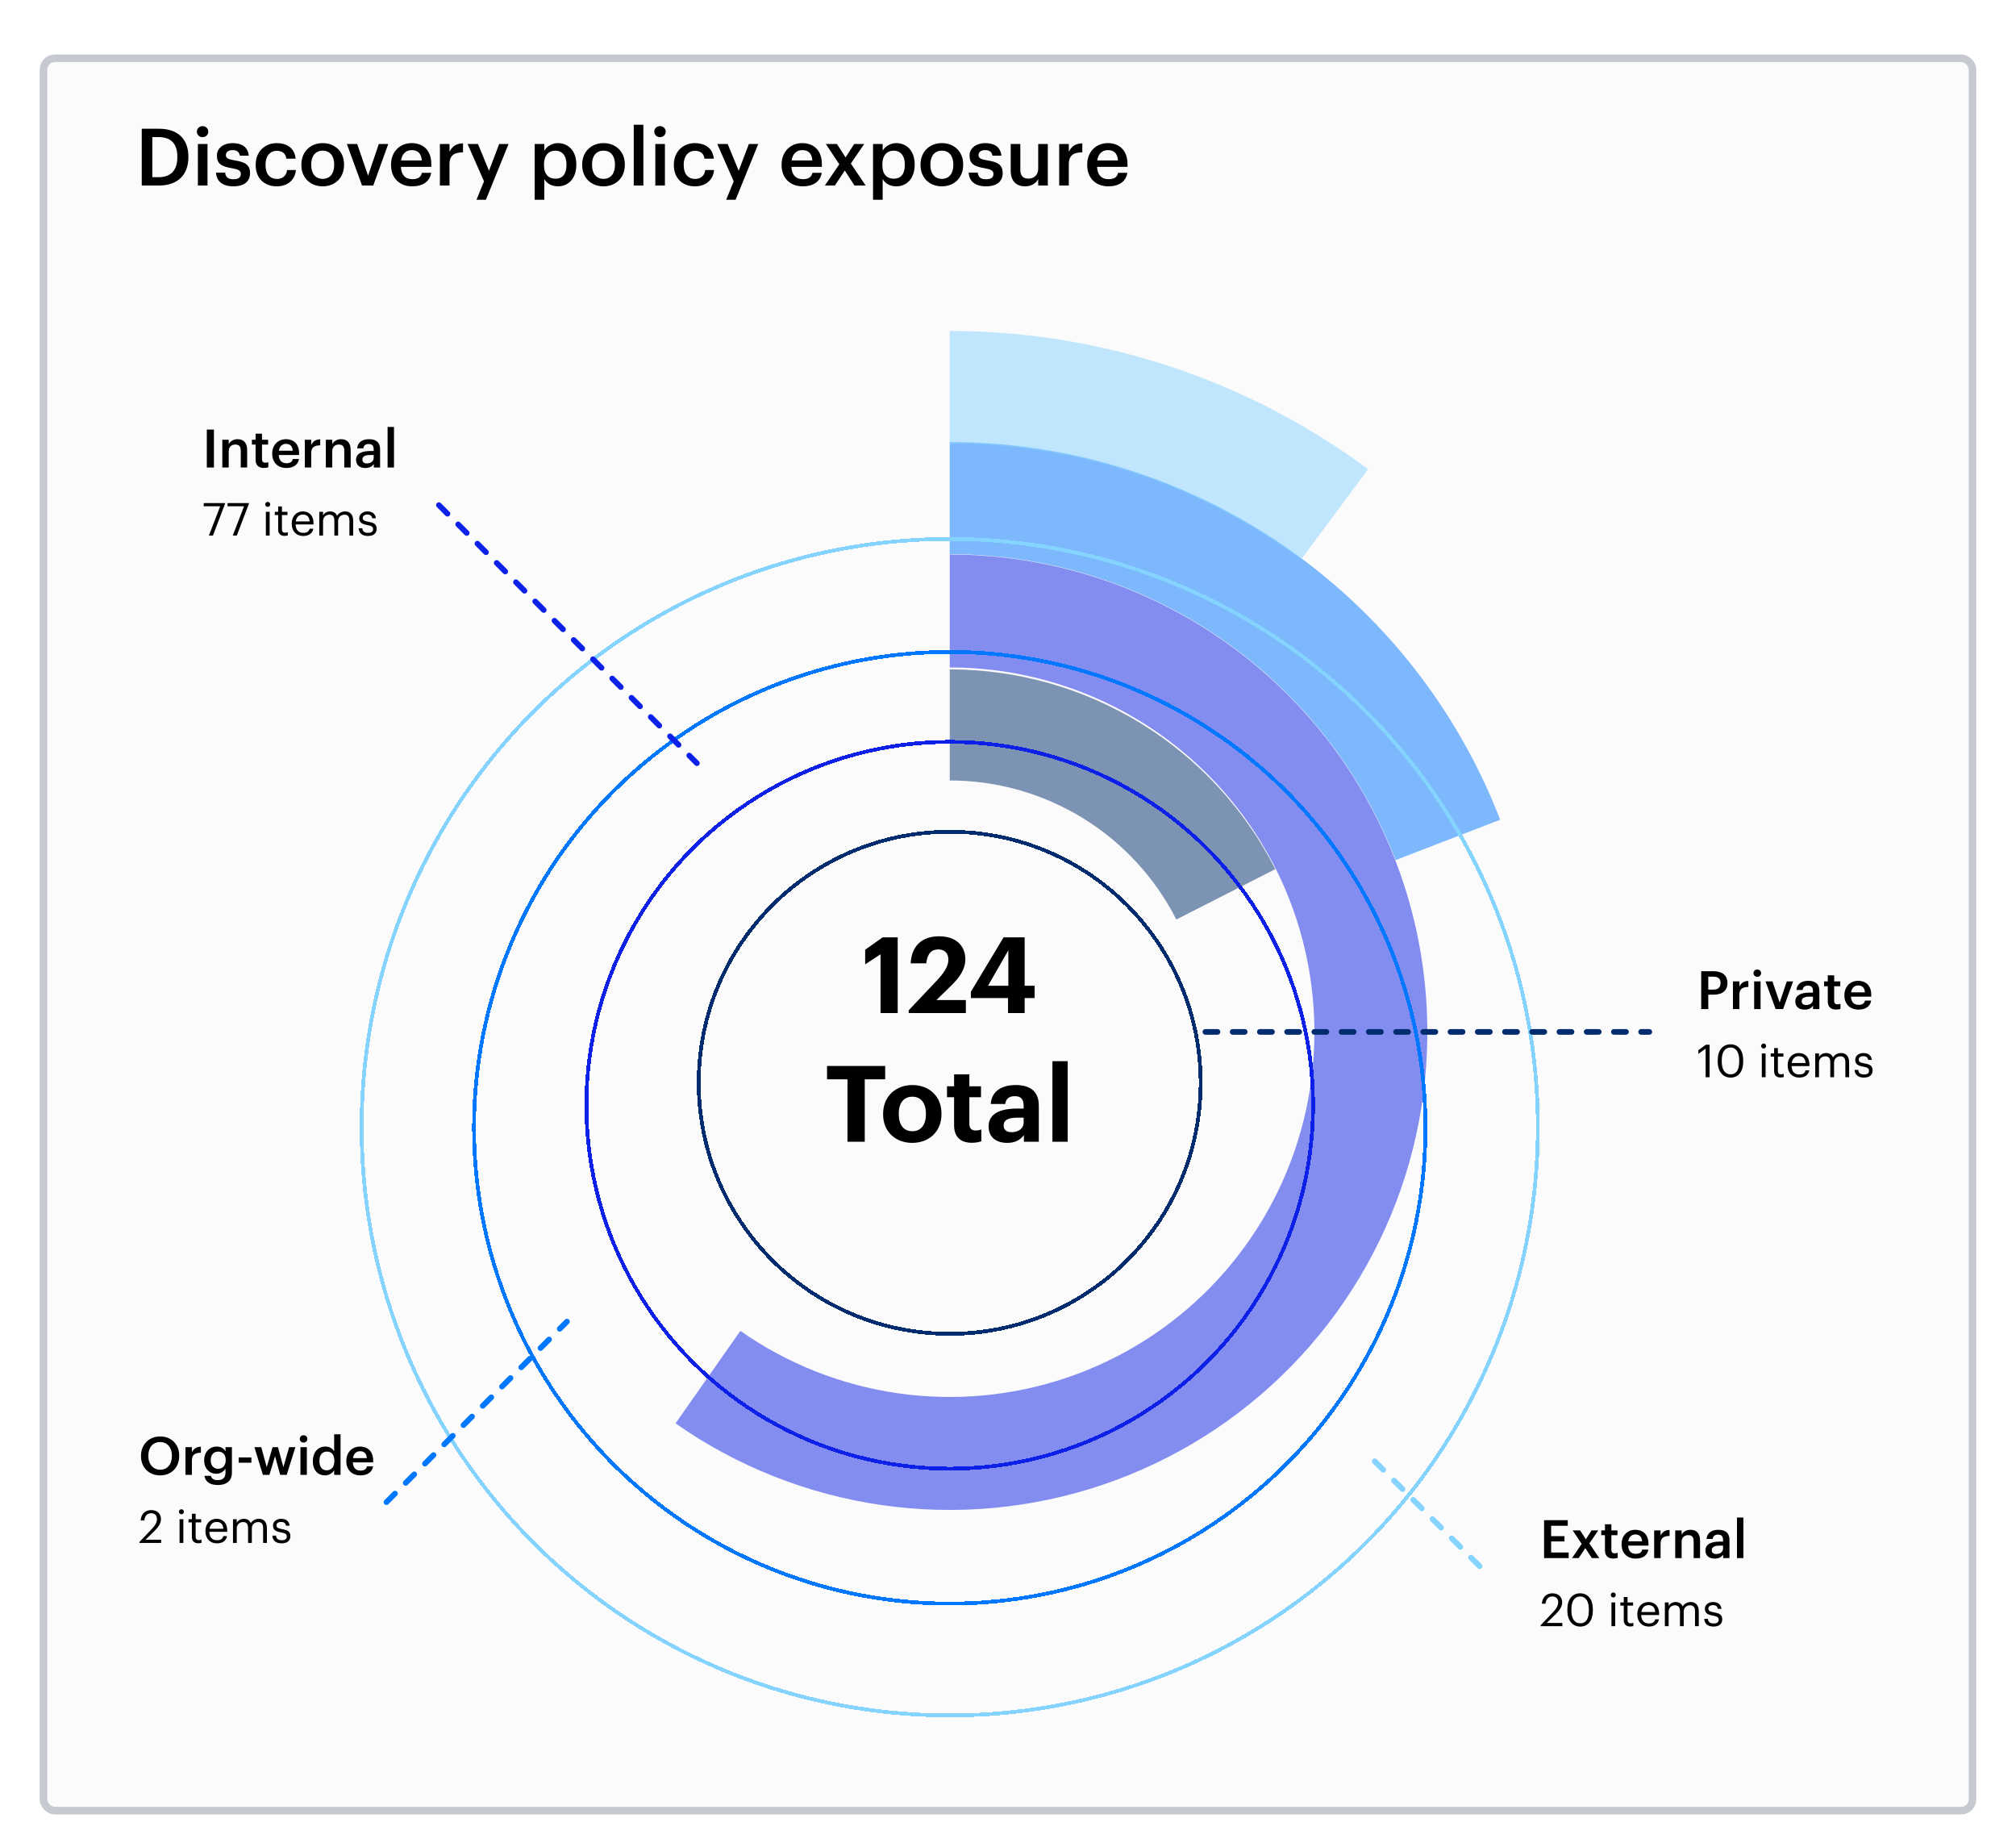 <svg width="533" height="486" viewBox="0 0 533 486" fill="none" xmlns="http://www.w3.org/2000/svg">
<g filter="url(#filter0_dd_8453_7969)">
<rect x="11.5" y="7.397" width="510" height="463.205" rx="3" fill="#FBFBFB" stroke="#C7C9D0" stroke-width="2"/>
</g>
<path d="M449.777 266.729V256.719H452.997C455.237 256.719 456.707 257.713 456.707 259.813V259.869C456.707 261.983 455.181 262.921 453.039 262.921H451.639V266.729H449.777ZM451.639 261.577H452.997C454.229 261.577 454.887 260.975 454.887 259.869V259.813C454.887 258.623 454.187 258.161 452.997 258.161H451.639V261.577ZM458.168 266.729V259.407H459.862V260.779C460.324 259.855 461.01 259.309 462.242 259.295V260.877C460.758 260.891 459.862 261.367 459.862 262.921V266.729H458.168ZM464.601 258.203C464.041 258.203 463.593 257.783 463.593 257.237C463.593 256.677 464.041 256.257 464.601 256.257C465.161 256.257 465.609 256.677 465.609 257.237C465.609 257.783 465.161 258.203 464.601 258.203ZM463.775 266.729V259.407H465.469V266.729H463.775ZM469.451 266.729L466.777 259.407H468.597L470.515 264.993L472.405 259.407H474.071L471.425 266.729H469.451ZM477.514 265.651C478.55 265.651 479.32 265.105 479.32 264.167V263.439H478.452C477.164 263.439 476.338 263.733 476.338 264.629C476.338 265.245 476.674 265.651 477.514 265.651ZM477.108 266.869C475.764 266.869 474.658 266.225 474.658 264.699C474.658 262.991 476.31 262.375 478.41 262.375H479.32V261.997C479.32 261.017 478.984 260.527 477.99 260.527C477.108 260.527 476.674 260.947 476.59 261.675H474.952C475.092 259.967 476.45 259.253 478.088 259.253C479.726 259.253 481.014 259.925 481.014 261.927V266.729H479.348V265.833C478.872 266.463 478.228 266.869 477.108 266.869ZM485.447 266.855C483.991 266.855 483.235 266.071 483.235 264.685V260.681H482.255V259.407H483.235V257.797H484.929V259.407H486.539V260.681H484.929V264.531C484.929 265.175 485.237 265.469 485.769 265.469C486.105 265.469 486.357 265.427 486.595 265.329V266.673C486.329 266.771 485.965 266.855 485.447 266.855ZM491.343 266.869C489.187 266.869 487.633 265.455 487.633 263.145V263.033C487.633 260.765 489.187 259.253 491.273 259.253C493.093 259.253 494.731 260.331 494.731 262.949V263.439H489.369C489.425 264.825 490.125 265.609 491.385 265.609C492.407 265.609 492.939 265.203 493.065 264.489H494.703C494.465 266.029 493.219 266.869 491.343 266.869ZM489.397 262.305H493.051C492.967 261.045 492.323 260.485 491.273 260.485C490.251 260.485 489.565 261.171 489.397 262.305ZM450.945 284.729V277.181L449.025 278.561V277.589L451.017 276.149H451.989V284.729H450.945ZM457.55 284.837C455.498 284.837 454.142 283.181 454.142 280.685V280.205C454.142 277.673 455.426 276.041 457.526 276.041C459.638 276.041 460.874 277.733 460.874 280.181V280.661C460.874 283.157 459.662 284.837 457.55 284.837ZM457.55 283.973C459.05 283.973 459.818 282.821 459.818 280.649V280.169C459.818 278.177 458.978 276.881 457.526 276.881C456.074 276.881 455.21 278.081 455.21 280.193V280.673C455.21 282.845 456.122 283.973 457.55 283.973ZM466.278 277.145C465.918 277.145 465.618 276.845 465.618 276.485C465.618 276.125 465.918 275.825 466.278 275.825C466.638 275.825 466.938 276.125 466.938 276.485C466.938 276.845 466.638 277.145 466.278 277.145ZM465.798 284.729V278.453H466.794V284.729H465.798ZM470.74 284.813C469.6 284.813 469.048 284.141 469.048 283.157V279.293H468.148V278.453H469.048V277.025H470.044V278.453H471.508V279.293H470.044V283.061C470.044 283.673 470.32 283.973 470.824 283.973C471.136 283.973 471.376 283.925 471.592 283.841V284.681C471.388 284.753 471.148 284.813 470.74 284.813ZM475.666 284.837C473.89 284.837 472.63 283.589 472.63 281.657V281.561C472.63 279.665 473.842 278.345 475.57 278.345C477.022 278.345 478.39 279.221 478.39 281.465V281.789H473.662C473.71 283.217 474.394 284.009 475.678 284.009C476.65 284.009 477.214 283.649 477.346 282.917H478.342C478.126 284.177 477.082 284.837 475.666 284.837ZM473.698 280.985H477.37C477.274 279.689 476.602 279.173 475.57 279.173C474.55 279.173 473.866 279.869 473.698 280.985ZM479.918 284.729V278.453H480.914V279.413C481.202 278.825 481.886 278.345 482.786 278.345C483.59 278.345 484.298 278.681 484.622 279.521C485.054 278.705 485.99 278.345 486.77 278.345C487.898 278.345 488.882 279.017 488.882 280.841V284.729H487.886V280.769C487.886 279.665 487.418 279.209 486.554 279.209C485.738 279.209 484.898 279.761 484.898 280.889V284.729H483.902V280.769C483.902 279.665 483.434 279.209 482.57 279.209C481.754 279.209 480.914 279.761 480.914 280.889V284.729H479.918ZM492.784 284.837C491.284 284.837 490.384 284.081 490.324 282.797H491.296C491.368 283.541 491.764 284.009 492.772 284.009C493.72 284.009 494.14 283.685 494.14 283.013C494.14 282.353 493.648 282.137 492.676 281.957C491.044 281.657 490.492 281.201 490.492 280.109C490.492 278.945 491.632 278.345 492.616 278.345C493.744 278.345 494.716 278.801 494.884 280.157H493.924C493.78 279.473 493.396 279.173 492.604 279.173C491.884 279.173 491.416 279.533 491.416 280.073C491.416 280.637 491.728 280.865 492.88 281.069C494.176 281.309 495.088 281.597 495.088 282.929C495.088 284.069 494.308 284.837 492.784 284.837Z" fill="black"/>
<path d="M408.234 411.841V401.831H414.492V403.301H410.096V406.045H413.624V407.445H410.096V410.371H414.73V411.841H408.234ZM415.624 411.841L418.172 408.089L415.792 404.519H417.752L419.278 406.885L420.79 404.519H422.568L420.202 407.963L422.82 411.841H420.846L419.138 409.195L417.388 411.841H415.624ZM426.541 411.967C425.085 411.967 424.329 411.183 424.329 409.797V405.793H423.349V404.519H424.329V402.909H426.023V404.519H427.633V405.793H426.023V409.643C426.023 410.287 426.331 410.581 426.863 410.581C427.199 410.581 427.451 410.539 427.689 410.441V411.785C427.423 411.883 427.059 411.967 426.541 411.967ZM432.437 411.981C430.281 411.981 428.727 410.567 428.727 408.257V408.145C428.727 405.877 430.281 404.365 432.367 404.365C434.187 404.365 435.825 405.443 435.825 408.061V408.551H430.463C430.519 409.937 431.219 410.721 432.479 410.721C433.501 410.721 434.033 410.315 434.159 409.601H435.797C435.559 411.141 434.313 411.981 432.437 411.981ZM430.491 407.417H434.145C434.061 406.157 433.417 405.597 432.367 405.597C431.345 405.597 430.659 406.283 430.491 407.417ZM437.338 411.841V404.519H439.032V405.891C439.494 404.967 440.18 404.421 441.412 404.407V405.989C439.928 406.003 439.032 406.479 439.032 408.033V411.841H437.338ZM442.903 411.841V404.519H444.597V405.681C444.947 404.967 445.759 404.365 446.963 404.365C448.433 404.365 449.469 405.219 449.469 407.235V411.841H447.775V407.389C447.775 406.283 447.327 405.779 446.319 405.779C445.367 405.779 444.597 406.367 444.597 407.529V411.841H442.903ZM453.744 410.763C454.78 410.763 455.55 410.217 455.55 409.279V408.551H454.682C453.394 408.551 452.568 408.845 452.568 409.741C452.568 410.357 452.904 410.763 453.744 410.763ZM453.338 411.981C451.994 411.981 450.888 411.337 450.888 409.811C450.888 408.103 452.54 407.487 454.64 407.487H455.55V407.109C455.55 406.129 455.214 405.639 454.22 405.639C453.338 405.639 452.904 406.059 452.82 406.787H451.182C451.322 405.079 452.68 404.365 454.318 404.365C455.956 404.365 457.244 405.037 457.244 407.039V411.841H455.578V410.945C455.102 411.575 454.458 411.981 453.338 411.981ZM459.228 411.841V401.131H460.922V411.841H459.228ZM407.314 429.841V429.601L410.722 426.013C411.502 425.185 411.958 424.405 411.958 423.529C411.958 422.569 411.394 421.993 410.422 421.993C409.426 421.993 408.778 422.557 408.61 423.901H407.638C407.77 422.221 408.79 421.153 410.422 421.153C412.006 421.153 413.014 422.089 413.014 423.565C413.014 424.621 412.342 425.653 411.286 426.685L408.922 428.989H413.062V429.841H407.314ZM417.8 429.949C415.748 429.949 414.392 428.293 414.392 425.797V425.317C414.392 422.785 415.676 421.153 417.776 421.153C419.888 421.153 421.124 422.845 421.124 425.293V425.773C421.124 428.269 419.912 429.949 417.8 429.949ZM417.8 429.085C419.3 429.085 420.068 427.933 420.068 425.761V425.281C420.068 423.289 419.228 421.993 417.776 421.993C416.324 421.993 415.46 423.193 415.46 425.305V425.785C415.46 427.957 416.372 429.085 417.8 429.085ZM426.528 422.257C426.168 422.257 425.868 421.957 425.868 421.597C425.868 421.237 426.168 420.937 426.528 420.937C426.888 420.937 427.188 421.237 427.188 421.597C427.188 421.957 426.888 422.257 426.528 422.257ZM426.048 429.841V423.565H427.044V429.841H426.048ZM430.99 429.925C429.85 429.925 429.298 429.253 429.298 428.269V424.405H428.398V423.565H429.298V422.137H430.294V423.565H431.758V424.405H430.294V428.173C430.294 428.785 430.57 429.085 431.074 429.085C431.386 429.085 431.626 429.037 431.842 428.953V429.793C431.638 429.865 431.398 429.925 430.99 429.925ZM435.916 429.949C434.14 429.949 432.88 428.701 432.88 426.769V426.673C432.88 424.777 434.092 423.457 435.82 423.457C437.272 423.457 438.64 424.333 438.64 426.577V426.901H433.912C433.96 428.329 434.644 429.121 435.928 429.121C436.9 429.121 437.464 428.761 437.596 428.029H438.592C438.376 429.289 437.332 429.949 435.916 429.949ZM433.948 426.097H437.62C437.524 424.801 436.852 424.285 435.82 424.285C434.8 424.285 434.116 424.981 433.948 426.097ZM440.168 429.841V423.565H441.164V424.525C441.452 423.937 442.136 423.457 443.036 423.457C443.84 423.457 444.548 423.793 444.872 424.633C445.304 423.817 446.24 423.457 447.02 423.457C448.148 423.457 449.132 424.129 449.132 425.953V429.841H448.136V425.881C448.136 424.777 447.668 424.321 446.804 424.321C445.988 424.321 445.148 424.873 445.148 426.001V429.841H444.152V425.881C444.152 424.777 443.684 424.321 442.82 424.321C442.004 424.321 441.164 424.873 441.164 426.001V429.841H440.168ZM453.034 429.949C451.534 429.949 450.634 429.193 450.574 427.909H451.546C451.618 428.653 452.014 429.121 453.022 429.121C453.97 429.121 454.39 428.797 454.39 428.125C454.39 427.465 453.898 427.249 452.926 427.069C451.294 426.769 450.742 426.313 450.742 425.221C450.742 424.057 451.882 423.457 452.866 423.457C453.994 423.457 454.966 423.913 455.134 425.269H454.174C454.03 424.585 453.646 424.285 452.854 424.285C452.134 424.285 451.666 424.645 451.666 425.185C451.666 425.749 451.978 425.977 453.13 426.181C454.426 426.421 455.338 426.709 455.338 428.041C455.338 429.181 454.558 429.949 453.034 429.949Z" fill="black"/>
<path d="M54.681 123.565V113.555H56.557V123.565H54.681ZM58.778 123.565V116.243H60.471V117.405C60.822 116.691 61.633 116.089 62.837 116.089C64.308 116.089 65.344 116.943 65.344 118.959V123.565H63.65V119.113C63.65 118.007 63.202 117.503 62.194 117.503C61.242 117.503 60.471 118.091 60.471 119.253V123.565H58.778ZM69.787 123.691C68.331 123.691 67.575 122.907 67.575 121.521V117.517H66.595V116.243H67.575V114.633H69.269V116.243H70.879V117.517H69.269V121.367C69.269 122.011 69.577 122.305 70.109 122.305C70.445 122.305 70.697 122.263 70.935 122.165V123.509C70.669 123.607 70.305 123.691 69.787 123.691ZM75.683 123.705C73.527 123.705 71.973 122.291 71.973 119.981V119.869C71.973 117.601 73.527 116.089 75.613 116.089C77.433 116.089 79.071 117.167 79.071 119.785V120.275H73.709C73.765 121.661 74.465 122.445 75.725 122.445C76.747 122.445 77.279 122.039 77.405 121.325H79.043C78.805 122.865 77.559 123.705 75.683 123.705ZM73.737 119.141H77.391C77.307 117.881 76.663 117.321 75.613 117.321C74.591 117.321 73.905 118.007 73.737 119.141ZM80.584 123.565V116.243H82.278V117.615C82.74 116.691 83.426 116.145 84.658 116.131V117.713C83.174 117.727 82.278 118.203 82.278 119.757V123.565H80.584ZM86.149 123.565V116.243H87.843V117.405C88.193 116.691 89.005 116.089 90.209 116.089C91.679 116.089 92.715 116.943 92.715 118.959V123.565H91.021V119.113C91.021 118.007 90.573 117.503 89.565 117.503C88.613 117.503 87.843 118.091 87.843 119.253V123.565H86.149ZM96.99 122.487C98.026 122.487 98.796 121.941 98.796 121.003V120.275H97.928C96.64 120.275 95.814 120.569 95.814 121.465C95.814 122.081 96.15 122.487 96.99 122.487ZM96.584 123.705C95.24 123.705 94.134 123.061 94.134 121.535C94.134 119.827 95.786 119.211 97.886 119.211H98.796V118.833C98.796 117.853 98.46 117.363 97.466 117.363C96.584 117.363 96.15 117.783 96.066 118.511H94.428C94.568 116.803 95.926 116.089 97.564 116.089C99.202 116.089 100.49 116.761 100.49 118.763V123.565H98.824V122.669C98.348 123.299 97.704 123.705 96.584 123.705ZM102.474 123.565V112.855H104.168V123.565H102.474ZM55.229 141.565L58.217 133.825H53.861V132.985H59.513V133.129L56.297 141.565H55.229ZM61.533 141.565L64.521 133.825H60.165V132.985H65.817V133.129L62.601 141.565H61.533ZM70.774 133.981C70.414 133.981 70.114 133.681 70.114 133.321C70.114 132.961 70.414 132.661 70.774 132.661C71.134 132.661 71.434 132.961 71.434 133.321C71.434 133.681 71.134 133.981 70.774 133.981ZM70.294 141.565V135.289H71.29V141.565H70.294ZM75.236 141.649C74.096 141.649 73.544 140.977 73.544 139.993V136.129H72.644V135.289H73.544V133.861H74.54V135.289H76.004V136.129H74.54V139.897C74.54 140.509 74.816 140.809 75.32 140.809C75.632 140.809 75.872 140.761 76.088 140.677V141.517C75.884 141.589 75.644 141.649 75.236 141.649ZM80.162 141.673C78.386 141.673 77.126 140.425 77.126 138.493V138.397C77.126 136.501 78.338 135.181 80.066 135.181C81.518 135.181 82.886 136.057 82.886 138.301V138.625H78.158C78.206 140.053 78.89 140.845 80.174 140.845C81.146 140.845 81.71 140.485 81.842 139.753H82.838C82.622 141.013 81.578 141.673 80.162 141.673ZM78.194 137.821H81.866C81.77 136.525 81.098 136.009 80.066 136.009C79.046 136.009 78.362 136.705 78.194 137.821ZM84.414 141.565V135.289H85.41V136.249C85.698 135.661 86.382 135.181 87.282 135.181C88.086 135.181 88.794 135.517 89.118 136.357C89.55 135.541 90.486 135.181 91.266 135.181C92.394 135.181 93.378 135.853 93.378 137.677V141.565H92.382V137.605C92.382 136.501 91.914 136.045 91.05 136.045C90.234 136.045 89.394 136.597 89.394 137.725V141.565H88.398V137.605C88.398 136.501 87.93 136.045 87.066 136.045C86.25 136.045 85.41 136.597 85.41 137.725V141.565H84.414ZM97.28 141.673C95.78 141.673 94.88 140.917 94.82 139.633H95.792C95.864 140.377 96.26 140.845 97.268 140.845C98.216 140.845 98.636 140.521 98.636 139.849C98.636 139.189 98.144 138.973 97.172 138.793C95.54 138.493 94.988 138.037 94.988 136.945C94.988 135.781 96.128 135.181 97.112 135.181C98.24 135.181 99.212 135.637 99.38 136.993H98.42C98.276 136.309 97.892 136.009 97.1 136.009C96.38 136.009 95.912 136.369 95.912 136.909C95.912 137.473 96.224 137.701 97.376 137.905C98.672 138.145 99.584 138.433 99.584 139.765C99.584 140.905 98.804 141.673 97.28 141.673Z" fill="black"/>
<path d="M42.341 389.981C39.275 389.981 37.273 387.783 37.273 384.899V384.787C37.273 381.861 39.373 379.691 42.341 379.691C45.323 379.691 47.381 381.805 47.381 384.745V384.857C47.381 387.783 45.379 389.981 42.341 389.981ZM42.369 388.483C44.259 388.483 45.449 387.041 45.449 384.871V384.759C45.449 382.701 44.301 381.175 42.341 381.175C40.381 381.175 39.219 382.617 39.219 384.773V384.885C39.219 387.069 40.549 388.483 42.369 388.483ZM49.039 389.841V382.519H50.733V383.891C51.195 382.967 51.881 382.421 53.113 382.407V383.989C51.629 384.003 50.733 384.479 50.733 386.033V389.841H49.039ZM57.645 388.245C58.821 388.245 59.675 387.405 59.675 386.005V385.907C59.675 384.521 58.919 383.695 57.701 383.695C56.441 383.695 55.713 384.605 55.713 385.935V386.047C55.713 387.405 56.553 388.245 57.645 388.245ZM57.589 392.529C55.293 392.529 54.257 391.493 54.061 390.093H55.769C55.909 390.821 56.469 391.241 57.575 391.241C58.891 391.241 59.619 390.583 59.619 389.267V388.189C59.213 388.889 58.303 389.547 57.225 389.547C55.391 389.547 53.977 388.175 53.977 386.061V385.963C53.977 383.905 55.377 382.365 57.267 382.365C58.471 382.365 59.199 382.911 59.619 383.639V382.519H61.313V389.295C61.299 391.451 59.857 392.529 57.589 392.529ZM63.102 386.635V385.235H66.462V386.635H63.102ZM69.501 389.841L67.26 382.519H69.067L70.522 387.811L72.076 382.519H73.49L74.918 387.811L76.445 382.519H78.097L75.8 389.841H74.079L72.721 384.913L71.237 389.841H69.501ZM80.259 381.315C79.699 381.315 79.251 380.895 79.251 380.349C79.251 379.789 79.699 379.369 80.259 379.369C80.819 379.369 81.267 379.789 81.267 380.349C81.267 380.895 80.819 381.315 80.259 381.315ZM79.433 389.841V382.519H81.127V389.841H79.433ZM86.356 388.637C87.532 388.637 88.4 387.853 88.4 386.215V386.103C88.4 384.493 87.658 383.695 86.426 383.695C85.18 383.695 84.452 384.563 84.452 386.145V386.257C84.452 387.867 85.264 388.637 86.356 388.637ZM85.936 389.981C84.102 389.981 82.716 388.679 82.716 386.299V386.187C82.716 383.849 84.102 382.365 86.006 382.365C87.196 382.365 87.938 382.911 88.344 383.639V379.131H90.038V389.841H88.344V388.609C87.952 389.337 87.014 389.981 85.936 389.981ZM95.271 389.981C93.115 389.981 91.561 388.567 91.561 386.257V386.145C91.561 383.877 93.115 382.365 95.201 382.365C97.021 382.365 98.659 383.443 98.659 386.061V386.551H93.297C93.353 387.937 94.053 388.721 95.313 388.721C96.335 388.721 96.867 388.315 96.993 387.601H98.631C98.393 389.141 97.147 389.981 95.271 389.981ZM93.325 385.417H96.979C96.895 384.157 96.251 383.597 95.201 383.597C94.179 383.597 93.493 384.283 93.325 385.417ZM36.857 407.841V407.601L40.265 404.013C41.045 403.185 41.501 402.405 41.501 401.529C41.501 400.569 40.937 399.993 39.965 399.993C38.969 399.993 38.321 400.557 38.153 401.901H37.181C37.313 400.221 38.333 399.153 39.965 399.153C41.549 399.153 42.557 400.089 42.557 401.565C42.557 402.621 41.885 403.653 40.829 404.685L38.465 406.989H42.605V407.841H36.857ZM47.961 400.257C47.601 400.257 47.301 399.957 47.301 399.597C47.301 399.237 47.601 398.937 47.961 398.937C48.321 398.937 48.621 399.237 48.621 399.597C48.621 399.957 48.321 400.257 47.961 400.257ZM47.481 407.841V401.565H48.477V407.841H47.481ZM52.424 407.925C51.284 407.925 50.732 407.253 50.732 406.269V402.405H49.832V401.565H50.732V400.137H51.728V401.565H53.192V402.405H51.728V406.173C51.728 406.785 52.004 407.085 52.508 407.085C52.82 407.085 53.06 407.037 53.276 406.953V407.793C53.072 407.865 52.832 407.925 52.424 407.925ZM57.349 407.949C55.573 407.949 54.313 406.701 54.313 404.769V404.673C54.313 402.777 55.525 401.457 57.253 401.457C58.705 401.457 60.073 402.333 60.073 404.577V404.901H55.345C55.393 406.329 56.077 407.121 57.361 407.121C58.333 407.121 58.897 406.761 59.029 406.029H60.025C59.809 407.289 58.765 407.949 57.349 407.949ZM55.381 404.097H59.053C58.957 402.801 58.285 402.285 57.253 402.285C56.233 402.285 55.549 402.981 55.381 404.097ZM61.602 407.841V401.565H62.598V402.525C62.886 401.937 63.57 401.457 64.47 401.457C65.274 401.457 65.982 401.793 66.306 402.633C66.738 401.817 67.674 401.457 68.454 401.457C69.582 401.457 70.566 402.129 70.566 403.953V407.841H69.57V403.881C69.57 402.777 69.102 402.321 68.238 402.321C67.422 402.321 66.582 402.873 66.582 404.001V407.841H65.586V403.881C65.586 402.777 65.118 402.321 64.254 402.321C63.438 402.321 62.598 402.873 62.598 404.001V407.841H61.602ZM74.468 407.949C72.968 407.949 72.068 407.193 72.008 405.909H72.98C73.052 406.653 73.448 407.121 74.456 407.121C75.404 407.121 75.824 406.797 75.824 406.125C75.824 405.465 75.332 405.249 74.36 405.069C72.728 404.769 72.176 404.313 72.176 403.221C72.176 402.057 73.316 401.457 74.3 401.457C75.428 401.457 76.4 401.913 76.568 403.269H75.608C75.464 402.585 75.08 402.285 74.288 402.285C73.568 402.285 73.1 402.645 73.1 403.185C73.1 403.749 73.412 403.977 74.564 404.181C75.86 404.421 76.772 404.709 76.772 406.041C76.772 407.181 75.992 407.949 74.468 407.949Z" fill="black"/>
<path opacity="0.5" d="M251.097 146.565C270.935 146.565 290.494 151.239 308.188 160.209C325.883 169.178 341.216 182.19 352.944 198.19C364.672 214.19 372.465 232.728 375.692 252.302C378.918 271.876 377.488 291.935 371.517 310.853C365.545 329.771 355.2 347.015 341.321 361.19C327.441 375.364 310.418 386.069 291.629 392.436C272.841 398.804 252.817 400.656 233.179 397.841C213.542 395.026 194.844 387.624 178.601 376.235L195.744 351.786C208.146 360.482 222.423 366.133 237.416 368.282C252.41 370.432 267.699 369.018 282.045 364.156C296.39 359.294 309.388 351.121 319.986 340.298C330.583 329.476 338.482 316.309 343.041 301.864C347.6 287.42 348.693 272.104 346.229 257.159C343.765 242.214 337.815 228.059 328.86 215.843C319.905 203.626 308.199 193.691 294.688 186.843C281.178 179.995 266.244 176.426 251.097 176.426L251.097 146.565Z" fill="#0C20E7"/>
<path opacity="0.5" d="M251.096 176.936C268.919 176.936 286.395 181.869 301.588 191.189C316.781 200.508 329.098 213.851 337.175 229.739L311.001 243.046C305.38 231.989 296.808 222.703 286.235 216.217C275.661 209.731 263.5 206.298 251.096 206.298L251.096 176.936Z" fill="#002C6F"/>
<path opacity="0.5" d="M251.098 116.853C282.598 116.853 313.359 126.39 339.335 144.208C365.311 162.026 385.284 187.291 396.625 216.678L368.985 227.345C359.797 203.54 343.618 183.073 322.576 168.639C301.534 154.205 276.615 146.48 251.098 146.48L251.098 116.853Z" fill="#0077FF"/>
<path opacity="0.5" d="M251.095 87.487C290.927 87.487 329.704 100.295 361.7 124.019L343.977 147.922C317.108 127.999 284.545 117.244 251.095 117.244L251.095 87.487Z" fill="#85D3FF"/>
<g filter="url(#filter1_dd_8453_7969)">
<circle cx="251.096" cy="272.842" r="96.064" stroke="#0C20E7" shape-rendering="crispEdges"/>
</g>
<g filter="url(#filter2_dd_8453_7969)">
<circle cx="251.097" cy="272.841" r="125.776" stroke="#0077FF" shape-rendering="crispEdges"/>
</g>
<g filter="url(#filter3_dd_8453_7969)">
<circle cx="251.098" cy="272.842" r="155.489" stroke="#85D3FF" shape-rendering="crispEdges"/>
</g>
<g filter="url(#filter4_dd_8453_7969)">
<circle cx="251.087" cy="272.841" r="66.352" stroke="#002C6F" shape-rendering="crispEdges"/>
</g>
<line x1="318.688" y1="272.758" x2="436.058" y2="272.758" stroke="#002C6F" stroke-width="1.486" stroke-linecap="round" stroke-dasharray="3.2 4"/>
<line x1="102.168" y1="397.059" x2="149.895" y2="349.332" stroke="#0077FF" stroke-width="1.486" stroke-linecap="round" stroke-dasharray="3.2 4"/>
<line x1="391.176" y1="413.974" x2="362.515" y2="385.313" stroke="#85D3FF" stroke-width="1.486" stroke-linecap="round" stroke-dasharray="3.2 4"/>
<line x1="116.043" y1="133.525" x2="184.245" y2="201.727" stroke="#0C20E7" stroke-width="1.486" stroke-linecap="round" stroke-dasharray="3.2 4"/>
<path d="M232.799 267.785V252.245L228.739 254.905V251.041L233.359 247.765H237.335V267.785H232.799ZM240.238 267.785V267.057L247.574 259.301C249.506 257.257 250.738 255.493 250.738 253.673C250.738 252.021 249.814 250.957 248.078 250.957C246.314 250.957 245.194 251.993 244.886 254.625H240.77C240.994 250.005 243.794 247.485 248.274 247.485C252.698 247.485 255.218 249.949 255.218 253.561C255.218 256.221 253.678 258.405 251.354 260.645L247.574 264.341H255.358V267.785H240.238ZM266.509 267.785V263.809H256.681V262.157L265.333 247.765H270.905V260.561H273.537V263.809H270.905V267.785H266.509ZM261.217 260.561H266.593V251.181L261.217 260.561ZM224.062 301.785V285.293H218.658V281.765H234.03V285.293H228.626V301.785H224.062ZM241.183 302.093C236.815 302.093 233.483 299.181 233.483 294.617V294.393C233.483 289.801 236.815 286.805 241.211 286.805C245.607 286.805 248.911 289.745 248.911 294.309V294.533C248.911 299.153 245.579 302.093 241.183 302.093ZM241.211 299.013C243.479 299.013 244.795 297.333 244.795 294.561V294.365C244.795 291.565 243.479 289.885 241.211 289.885C238.971 289.885 237.627 291.509 237.627 294.309V294.533C237.627 297.333 238.915 299.013 241.211 299.013ZM256.981 302.065C253.901 302.065 252.249 300.497 252.249 297.445V290.025H250.373V287.141H252.249V283.977H256.281V287.141H259.361V290.025H256.281V297.081C256.281 298.257 256.869 298.817 257.905 298.817C258.521 298.817 258.969 298.733 259.445 298.537V301.673C258.885 301.869 258.073 302.065 256.981 302.065ZM267.477 299.265C269.269 299.265 270.641 298.285 270.641 296.661V295.429H269.073C266.721 295.429 265.349 295.933 265.349 297.501C265.349 298.565 265.993 299.265 267.477 299.265ZM266.273 302.093C263.613 302.093 261.373 300.805 261.373 297.725C261.373 294.309 264.509 293.021 268.989 293.021H270.641V292.433C270.641 290.697 270.109 289.745 268.261 289.745C266.665 289.745 265.937 290.557 265.769 291.817H261.933C262.185 288.345 264.929 286.805 268.513 286.805C272.097 286.805 274.645 288.261 274.645 292.237V301.785H270.697V300.021C269.857 301.197 268.569 302.093 266.273 302.093ZM278.241 301.785V280.505H282.273V301.785H278.241Z" fill="black"/>
<path d="M37.476 49.043V34.028H42.033C47.262 34.028 49.803 37.01 49.803 41.378V41.567C49.803 45.935 47.262 49.043 41.991 49.043H37.476ZM40.269 46.838H41.907C45.267 46.838 46.884 44.906 46.884 41.588V41.42C46.884 38.186 45.414 36.233 41.886 36.233H40.269V46.838ZM53.559 36.254C52.719 36.254 52.047 35.624 52.047 34.805C52.047 33.965 52.719 33.335 53.559 33.335C54.399 33.335 55.071 33.965 55.071 34.805C55.071 35.624 54.399 36.254 53.559 36.254ZM52.32 49.043V38.06H54.861V49.043H52.32ZM61.717 49.253C58.882 49.253 57.223 47.951 57.118 45.62H59.512C59.638 46.733 60.205 47.384 61.696 47.384C63.061 47.384 63.67 46.901 63.67 45.977C63.67 45.074 62.935 44.738 61.318 44.465C58.42 44.003 57.349 43.184 57.349 41.126C57.349 38.921 59.407 37.829 61.465 37.829C63.712 37.829 65.497 38.669 65.77 41.147H63.418C63.208 40.139 62.641 39.677 61.465 39.677C60.373 39.677 59.722 40.202 59.722 40.979C59.722 41.777 60.247 42.092 61.99 42.386C64.573 42.785 66.106 43.415 66.106 45.746C66.106 47.972 64.531 49.253 61.717 49.253ZM73.144 49.253C69.994 49.253 67.6 47.195 67.6 43.688V43.52C67.6 40.034 70.078 37.829 73.144 37.829C75.58 37.829 77.869 38.921 78.163 41.945H75.706C75.496 40.475 74.53 39.866 73.186 39.866C71.443 39.866 70.204 41.21 70.204 43.478V43.646C70.204 46.04 71.38 47.3 73.249 47.3C74.593 47.3 75.748 46.502 75.895 44.948H78.226C78.037 47.468 76.126 49.253 73.144 49.253ZM85.307 49.253C82.073 49.253 79.679 47.006 79.679 43.667V43.499C79.679 40.097 82.094 37.829 85.328 37.829C88.541 37.829 90.956 40.076 90.956 43.436V43.604C90.956 47.027 88.541 49.253 85.307 49.253ZM85.328 47.279C87.218 47.279 88.352 45.872 88.352 43.625V43.478C88.352 41.21 87.218 39.824 85.328 39.824C83.438 39.824 82.283 41.189 82.283 43.457V43.625C82.283 45.872 83.396 47.279 85.328 47.279ZM95.719 49.043L91.708 38.06H94.438L97.315 46.439L100.15 38.06H102.649L98.68 49.043H95.719ZM108.951 49.253C105.717 49.253 103.386 47.132 103.386 43.667V43.499C103.386 40.097 105.717 37.829 108.846 37.829C111.576 37.829 114.033 39.446 114.033 43.373V44.108H105.99C106.074 46.187 107.124 47.363 109.014 47.363C110.547 47.363 111.345 46.754 111.534 45.683H113.991C113.634 47.993 111.765 49.253 108.951 49.253ZM106.032 42.407H111.513C111.387 40.517 110.421 39.677 108.846 39.677C107.313 39.677 106.284 40.706 106.032 42.407ZM116.303 49.043V38.06H118.844V40.118C119.537 38.732 120.566 37.913 122.414 37.892V40.265C120.188 40.286 118.844 41 118.844 43.331V49.043H116.303ZM125.97 52.802L127.965 47.93L123.618 38.06H126.369L129.288 45.137L131.976 38.06H134.454L128.469 52.802H125.97ZM146.866 47.237C148.735 47.237 149.764 45.977 149.764 43.625V43.457C149.764 41.021 148.504 39.824 146.845 39.824C145.081 39.824 143.821 41.021 143.821 43.457V43.625C143.821 46.082 145.018 47.237 146.866 47.237ZM141.364 52.802V38.06H143.905V39.824C144.514 38.774 145.879 37.829 147.496 37.829C150.247 37.829 152.368 39.866 152.368 43.415V43.583C152.368 47.111 150.331 49.253 147.496 49.253C145.753 49.253 144.493 48.392 143.905 47.321V52.802H141.364ZM159.546 49.253C156.312 49.253 153.918 47.006 153.918 43.667V43.499C153.918 40.097 156.333 37.829 159.567 37.829C162.78 37.829 165.195 40.076 165.195 43.436V43.604C165.195 47.027 162.78 49.253 159.546 49.253ZM159.567 47.279C161.457 47.279 162.591 45.872 162.591 43.625V43.478C162.591 41.21 161.457 39.824 159.567 39.824C157.677 39.824 156.522 41.189 156.522 43.457V43.625C156.522 45.872 157.635 47.279 159.567 47.279ZM167.554 49.043V32.978H170.095V49.043H167.554ZM174.494 36.254C173.654 36.254 172.982 35.624 172.982 34.805C172.982 33.965 173.654 33.335 174.494 33.335C175.334 33.335 176.006 33.965 176.006 34.805C176.006 35.624 175.334 36.254 174.494 36.254ZM173.255 49.043V38.06H175.796V49.043H173.255ZM183.702 49.253C180.552 49.253 178.158 47.195 178.158 43.688V43.52C178.158 40.034 180.636 37.829 183.702 37.829C186.138 37.829 188.427 38.921 188.721 41.945H186.264C186.054 40.475 185.088 39.866 183.744 39.866C182.001 39.866 180.762 41.21 180.762 43.478V43.646C180.762 46.04 181.938 47.3 183.807 47.3C185.151 47.3 186.306 46.502 186.453 44.948H188.784C188.595 47.468 186.684 49.253 183.702 49.253ZM191.985 52.802L193.98 47.93L189.633 38.06H192.384L195.303 45.137L197.991 38.06H200.469L194.484 52.802H191.985ZM212.208 49.253C208.974 49.253 206.643 47.132 206.643 43.667V43.499C206.643 40.097 208.974 37.829 212.103 37.829C214.833 37.829 217.29 39.446 217.29 43.373V44.108H209.247C209.331 46.187 210.381 47.363 212.271 47.363C213.804 47.363 214.602 46.754 214.791 45.683H217.248C216.891 47.993 215.022 49.253 212.208 49.253ZM209.289 42.407H214.77C214.644 40.517 213.678 39.677 212.103 39.677C210.57 39.677 209.541 40.706 209.289 42.407ZM218.079 49.043L221.901 43.415L218.331 38.06H221.271L223.56 41.609L225.828 38.06H228.495L224.946 43.226L228.873 49.043H225.912L223.35 45.074L220.725 49.043H218.079ZM236.321 47.237C238.19 47.237 239.219 45.977 239.219 43.625V43.457C239.219 41.021 237.959 39.824 236.3 39.824C234.536 39.824 233.276 41.021 233.276 43.457V43.625C233.276 46.082 234.473 47.237 236.321 47.237ZM230.819 52.802V38.06H233.36V39.824C233.969 38.774 235.334 37.829 236.951 37.829C239.702 37.829 241.823 39.866 241.823 43.415V43.583C241.823 47.111 239.786 49.253 236.951 49.253C235.208 49.253 233.948 48.392 233.36 47.321V52.802H230.819ZM249.001 49.253C245.767 49.253 243.373 47.006 243.373 43.667V43.499C243.373 40.097 245.788 37.829 249.022 37.829C252.235 37.829 254.65 40.076 254.65 43.436V43.604C254.65 47.027 252.235 49.253 249.001 49.253ZM249.022 47.279C250.912 47.279 252.046 45.872 252.046 43.625V43.478C252.046 41.21 250.912 39.824 249.022 39.824C247.132 39.824 245.977 41.189 245.977 43.457V43.625C245.977 45.872 247.09 47.279 249.022 47.279ZM260.705 49.253C257.87 49.253 256.211 47.951 256.106 45.62H258.5C258.626 46.733 259.193 47.384 260.684 47.384C262.049 47.384 262.658 46.901 262.658 45.977C262.658 45.074 261.923 44.738 260.306 44.465C257.408 44.003 256.337 43.184 256.337 41.126C256.337 38.921 258.395 37.829 260.453 37.829C262.7 37.829 264.485 38.669 264.758 41.147H262.406C262.196 40.139 261.629 39.677 260.453 39.677C259.361 39.677 258.71 40.202 258.71 40.979C258.71 41.777 259.235 42.092 260.978 42.386C263.561 42.785 265.094 43.415 265.094 45.746C265.094 47.972 263.519 49.253 260.705 49.253ZM270.998 49.253C268.835 49.253 267.218 48.014 267.218 45.095V38.06H269.759V44.801C269.759 46.46 270.452 47.216 271.922 47.216C273.287 47.216 274.484 46.334 274.484 44.591V38.06H277.025V49.043H274.484V47.321C273.938 48.392 272.783 49.253 270.998 49.253ZM280.037 49.043V38.06H282.578V40.118C283.271 38.732 284.3 37.913 286.148 37.892V40.265C283.922 40.286 282.578 41 282.578 43.331V49.043H280.037ZM293.009 49.253C289.775 49.253 287.444 47.132 287.444 43.667V43.499C287.444 40.097 289.775 37.829 292.904 37.829C295.634 37.829 298.091 39.446 298.091 43.373V44.108H290.048C290.132 46.187 291.182 47.363 293.072 47.363C294.605 47.363 295.403 46.754 295.592 45.683H298.049C297.692 47.993 295.823 49.253 293.009 49.253ZM290.09 42.407H295.571C295.445 40.517 294.479 39.677 292.904 39.677C291.371 39.677 290.342 40.706 290.09 42.407Z" fill="black"/>
<defs>
<filter id="filter0_dd_8453_7969" x="0.5" y="0.397" width="532" height="485.205" filterUnits="userSpaceOnUse" color-interpolation-filters="sRGB">
<feFlood flood-opacity="0" result="BackgroundImageFix"/>
<feColorMatrix in="SourceAlpha" type="matrix" values="0 0 0 0 0 0 0 0 0 0 0 0 0 0 0 0 0 0 127 0" result="hardAlpha"/>
<feOffset dy="4"/>
<feGaussianBlur stdDeviation="5"/>
<feComposite in2="hardAlpha" operator="out"/>
<feColorMatrix type="matrix" values="0 0 0 0 0.298 0 0 0 0 0.302 0 0 0 0 0.31 0 0 0 0.1 0"/>
<feBlend mode="normal" in2="BackgroundImageFix" result="effect1_dropShadow_8453_7969"/>
<feColorMatrix in="SourceAlpha" type="matrix" values="0 0 0 0 0 0 0 0 0 0 0 0 0 0 0 0 0 0 127 0" result="hardAlpha"/>
<feOffset dy="4"/>
<feGaussianBlur stdDeviation="2"/>
<feComposite in2="hardAlpha" operator="out"/>
<feColorMatrix type="matrix" values="0 0 0 0 0.298 0 0 0 0 0.302 0 0 0 0 0.31 0 0 0 0.1 0"/>
<feBlend mode="normal" in2="effect1_dropShadow_8453_7969" result="effect2_dropShadow_8453_7969"/>
<feBlend mode="normal" in="SourceGraphic" in2="effect2_dropShadow_8453_7969" result="shape"/>
</filter>
<filter id="filter1_dd_8453_7969" x="130.39" y="161.793" width="241.411" height="241.411" filterUnits="userSpaceOnUse" color-interpolation-filters="sRGB">
<feFlood flood-opacity="0" result="BackgroundImageFix"/>
<feColorMatrix in="SourceAlpha" type="matrix" values="0 0 0 0 0 0 0 0 0 0 0 0 0 0 0 0 0 0 127 0" result="hardAlpha"/>
<feOffset dy="9.656"/>
<feGaussianBlur stdDeviation="12.07"/>
<feComposite in2="hardAlpha" operator="out"/>
<feColorMatrix type="matrix" values="0 0 0 0 0.298 0 0 0 0 0.302 0 0 0 0 0.31 0 0 0 0.1 0"/>
<feBlend mode="normal" in2="BackgroundImageFix" result="effect1_dropShadow_8453_7969"/>
<feColorMatrix in="SourceAlpha" type="matrix" values="0 0 0 0 0 0 0 0 0 0 0 0 0 0 0 0 0 0 127 0" result="hardAlpha"/>
<feOffset dy="9.656"/>
<feGaussianBlur stdDeviation="4.828"/>
<feComposite in2="hardAlpha" operator="out"/>
<feColorMatrix type="matrix" values="0 0 0 0 0.298 0 0 0 0 0.302 0 0 0 0 0.31 0 0 0 0.1 0"/>
<feBlend mode="normal" in2="effect1_dropShadow_8453_7969" result="effect2_dropShadow_8453_7969"/>
<feBlend mode="normal" in="SourceGraphic" in2="effect2_dropShadow_8453_7969" result="shape"/>
</filter>
<filter id="filter2_dd_8453_7969" x="93.251" y="127.623" width="315.691" height="315.691" filterUnits="userSpaceOnUse" color-interpolation-filters="sRGB">
<feFlood flood-opacity="0" result="BackgroundImageFix"/>
<feColorMatrix in="SourceAlpha" type="matrix" values="0 0 0 0 0 0 0 0 0 0 0 0 0 0 0 0 0 0 127 0" result="hardAlpha"/>
<feOffset dy="12.628"/>
<feGaussianBlur stdDeviation="15.785"/>
<feComposite in2="hardAlpha" operator="out"/>
<feColorMatrix type="matrix" values="0 0 0 0 0.298 0 0 0 0 0.302 0 0 0 0 0.31 0 0 0 0.1 0"/>
<feBlend mode="normal" in2="BackgroundImageFix" result="effect1_dropShadow_8453_7969"/>
<feColorMatrix in="SourceAlpha" type="matrix" values="0 0 0 0 0 0 0 0 0 0 0 0 0 0 0 0 0 0 127 0" result="hardAlpha"/>
<feOffset dy="12.628"/>
<feGaussianBlur stdDeviation="6.314"/>
<feComposite in2="hardAlpha" operator="out"/>
<feColorMatrix type="matrix" values="0 0 0 0 0.298 0 0 0 0 0.302 0 0 0 0 0.31 0 0 0 0.1 0"/>
<feBlend mode="normal" in2="effect1_dropShadow_8453_7969" result="effect2_dropShadow_8453_7969"/>
<feBlend mode="normal" in="SourceGraphic" in2="effect2_dropShadow_8453_7969" result="shape"/>
</filter>
<filter id="filter3_dd_8453_7969" x="63.73" y="98.026" width="374.735" height="374.735" filterUnits="userSpaceOnUse" color-interpolation-filters="sRGB">
<feFlood flood-opacity="0" result="BackgroundImageFix"/>
<feColorMatrix in="SourceAlpha" type="matrix" values="0 0 0 0 0 0 0 0 0 0 0 0 0 0 0 0 0 0 127 0" result="hardAlpha"/>
<feOffset dy="12.552"/>
<feGaussianBlur stdDeviation="15.689"/>
<feComposite in2="hardAlpha" operator="out"/>
<feColorMatrix type="matrix" values="0 0 0 0 0.298 0 0 0 0 0.302 0 0 0 0 0.31 0 0 0 0.1 0"/>
<feBlend mode="normal" in2="BackgroundImageFix" result="effect1_dropShadow_8453_7969"/>
<feColorMatrix in="SourceAlpha" type="matrix" values="0 0 0 0 0 0 0 0 0 0 0 0 0 0 0 0 0 0 127 0" result="hardAlpha"/>
<feOffset dy="12.552"/>
<feGaussianBlur stdDeviation="6.276"/>
<feComposite in2="hardAlpha" operator="out"/>
<feColorMatrix type="matrix" values="0 0 0 0 0.298 0 0 0 0 0.302 0 0 0 0 0.31 0 0 0 0.1 0"/>
<feBlend mode="normal" in2="effect1_dropShadow_8453_7969" result="effect2_dropShadow_8453_7969"/>
<feBlend mode="normal" in="SourceGraphic" in2="effect2_dropShadow_8453_7969" result="shape"/>
</filter>
<filter id="filter4_dd_8453_7969" x="167.521" y="195.961" width="167.13" height="167.131" filterUnits="userSpaceOnUse" color-interpolation-filters="sRGB">
<feFlood flood-opacity="0" result="BackgroundImageFix"/>
<feColorMatrix in="SourceAlpha" type="matrix" values="0 0 0 0 0 0 0 0 0 0 0 0 0 0 0 0 0 0 127 0" result="hardAlpha"/>
<feOffset dy="6.685"/>
<feGaussianBlur stdDeviation="8.357"/>
<feComposite in2="hardAlpha" operator="out"/>
<feColorMatrix type="matrix" values="0 0 0 0 0.298 0 0 0 0 0.302 0 0 0 0 0.31 0 0 0 0.1 0"/>
<feBlend mode="normal" in2="BackgroundImageFix" result="effect1_dropShadow_8453_7969"/>
<feColorMatrix in="SourceAlpha" type="matrix" values="0 0 0 0 0 0 0 0 0 0 0 0 0 0 0 0 0 0 127 0" result="hardAlpha"/>
<feOffset dy="6.685"/>
<feGaussianBlur stdDeviation="3.343"/>
<feComposite in2="hardAlpha" operator="out"/>
<feColorMatrix type="matrix" values="0 0 0 0 0.298 0 0 0 0 0.302 0 0 0 0 0.31 0 0 0 0.1 0"/>
<feBlend mode="normal" in2="effect1_dropShadow_8453_7969" result="effect2_dropShadow_8453_7969"/>
<feBlend mode="normal" in="SourceGraphic" in2="effect2_dropShadow_8453_7969" result="shape"/>
</filter>
</defs>
</svg>

